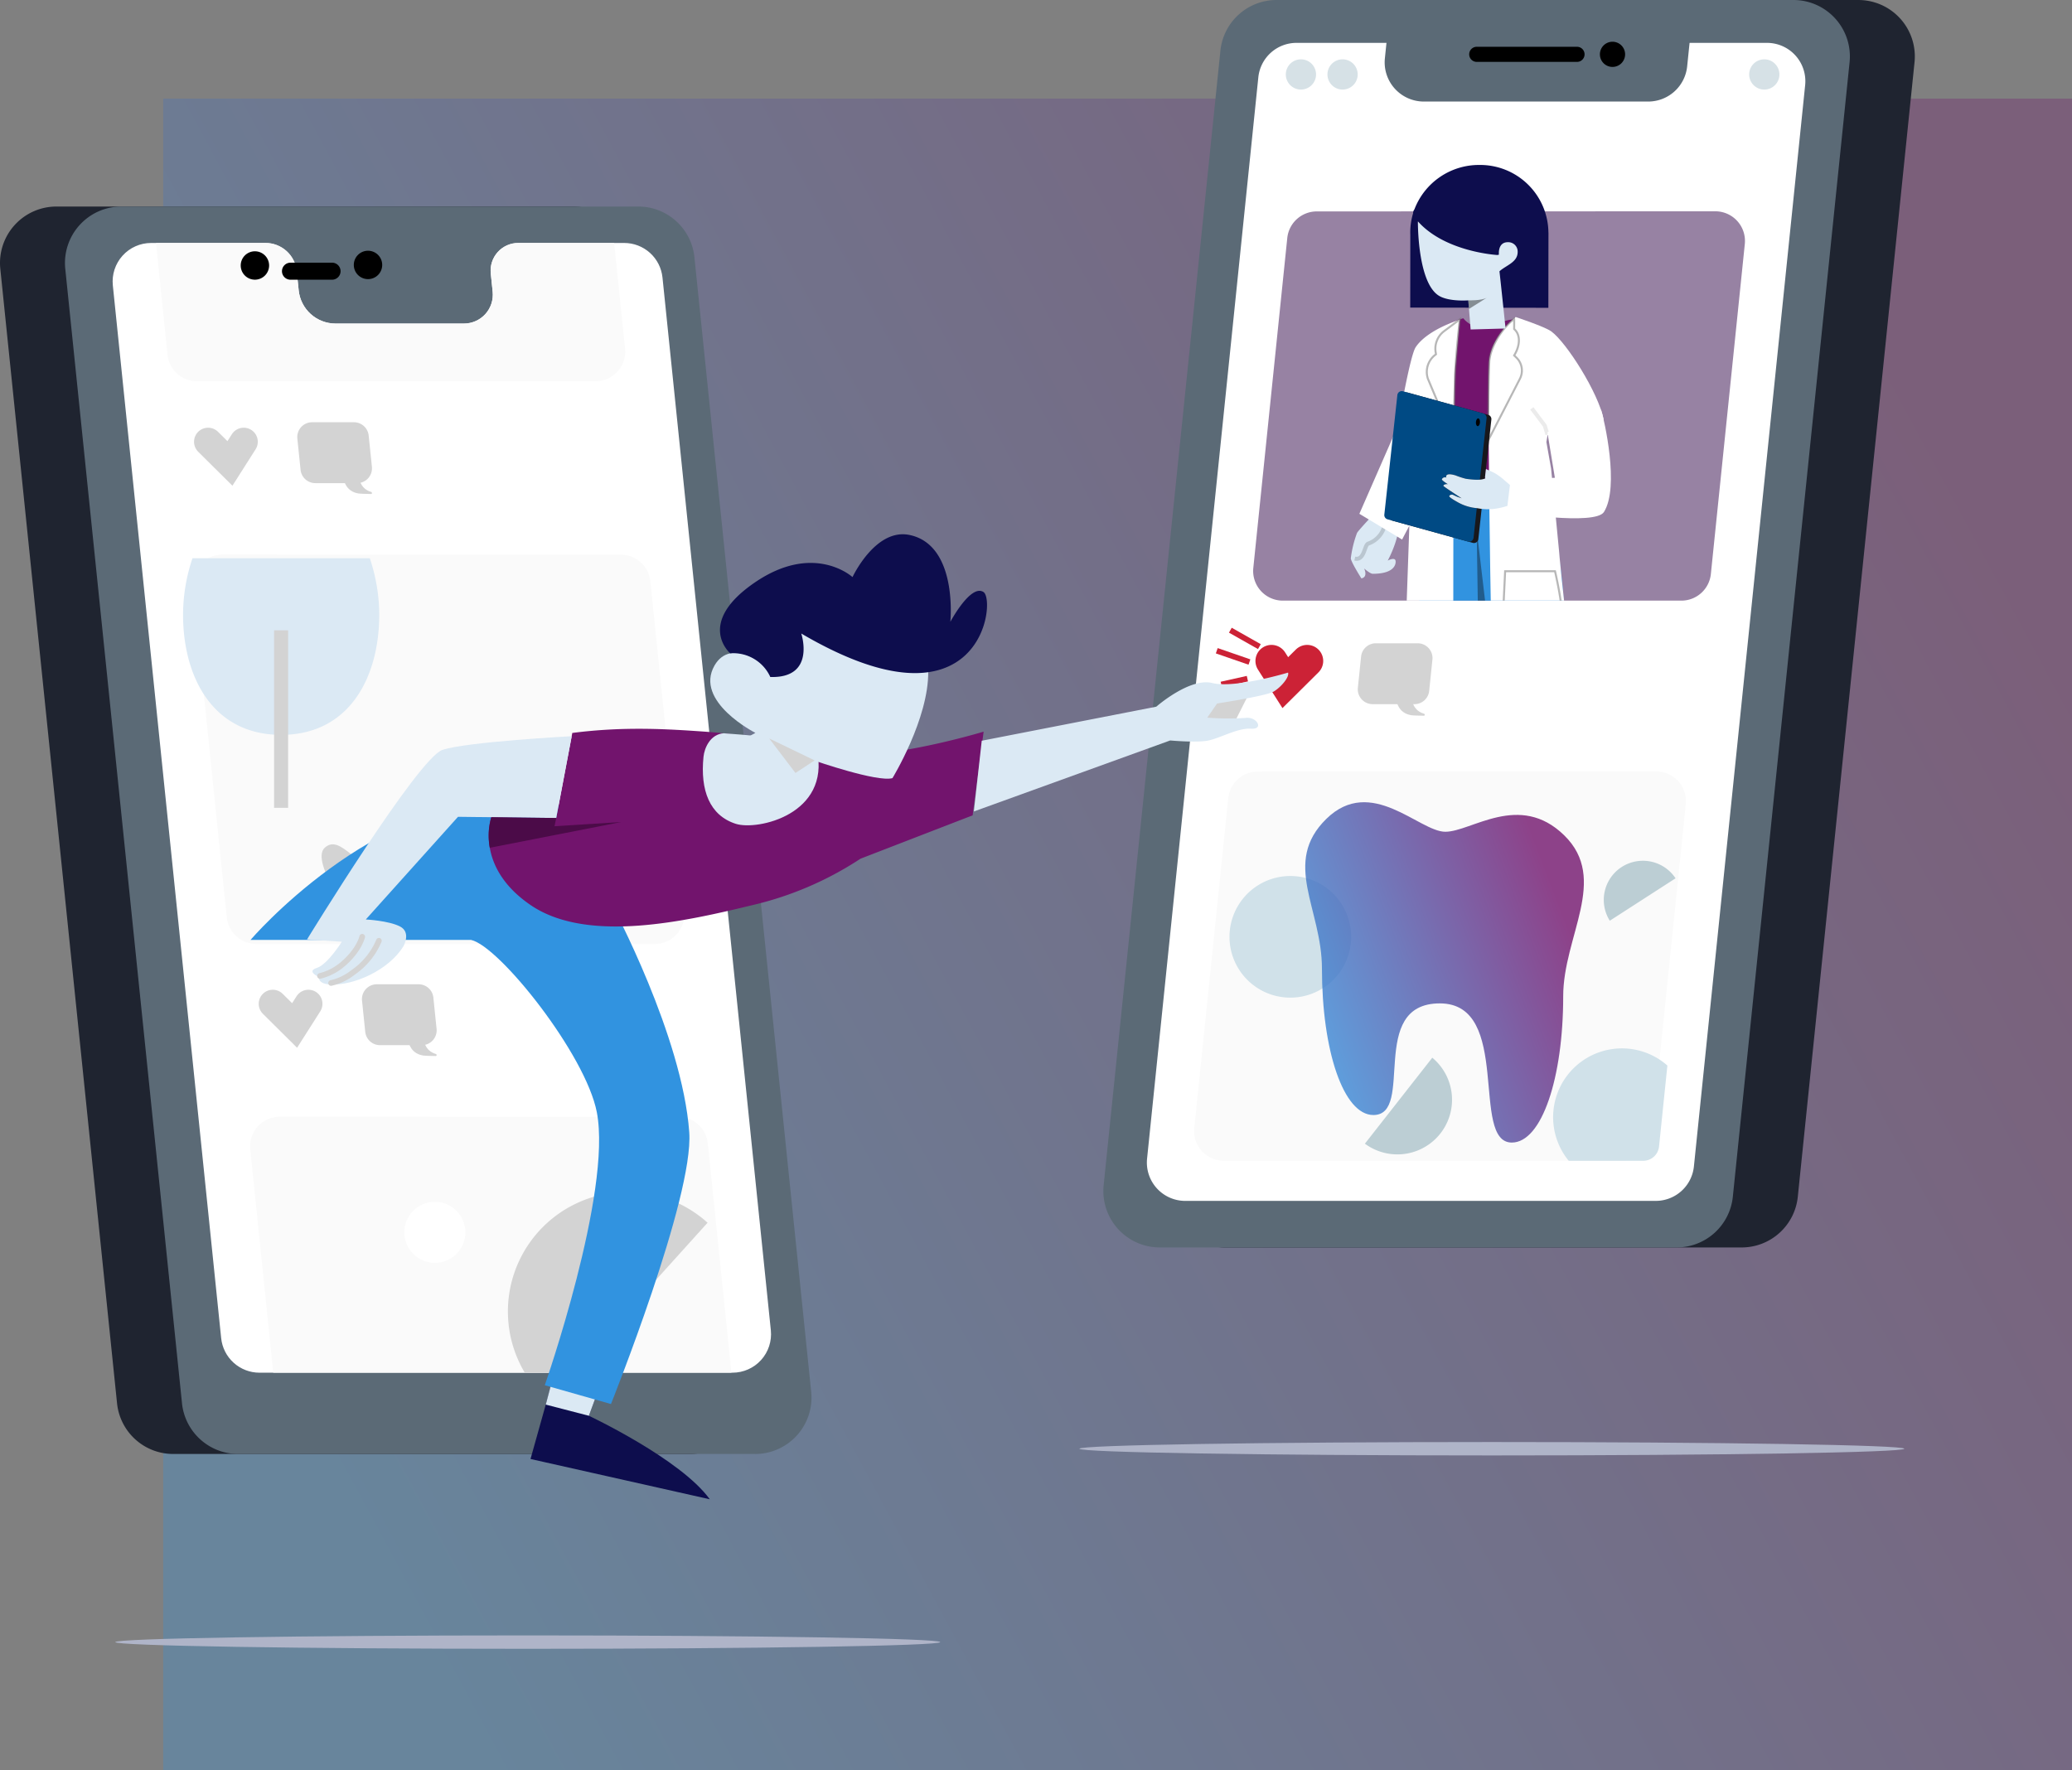 <svg xmlns="http://www.w3.org/2000/svg" xmlns:xlink="http://www.w3.org/1999/xlink" width="515.613" height="440.544" viewBox="0 0 515.613 440.544"><rect x="0" y="0" width="515.613" height="440.544" fill="#808080" stroke="none"/><defs><style>.a{fill:#9782a3;}.af,.ag,.ai,.b,.j,.n,.t,.v,.x,.y{fill:none;}.c{opacity:0.3;}.c,.o{fill:url(#a);}.d{fill:#afb4c8;}.e{fill:#1f2430;}.f{fill:#5b6a76;}.g,.w{fill:#fff;}.h{fill:#fafafa;}.i{fill:#d3d3d3;}.j,.n{stroke:#cc2236;}.af,.ai,.j{stroke-linecap:round;}.af,.ag,.ai,.j,.n,.t,.v,.w,.y{stroke-miterlimit:10;}.j{stroke-width:8px;}.k{fill:#d6e1e6;}.l{fill:#d0e1e9;}.m{fill:#bcced4;}.ai,.n{stroke-width:1.4px;}.o{opacity:0.8;}.p{clip-path:url(#c);}.q{fill:#3193e0;}.r{fill:#0a0a0f;opacity:0.398;}.s{fill:#dbe9f4;}.t{stroke:#000;opacity:0.151;}.u{fill:#72146d;}.v{stroke:#12173a;stroke-width:5px;}.w{stroke:rgba(0,0,0,0);}.x{stroke:#707070;stroke-width:0.5px;opacity:0.5;}.y{stroke:#333;opacity:0.1;}.z{fill:#18181c;}.aa{fill:#004a84;}.ab{fill:#020101;}.ac{fill:#0d0d4d;}.ad{opacity:0.395;}.ae{clip-path:url(#d);}.af,.ag,.ai{stroke:#d3d3d3;}.af{stroke-width:7px;}.ag{stroke-width:3.5px;}.ah{fill:#4b0b48;}</style><linearGradient id="a" y1="0.636" x2="0.925" y2="0.2" gradientUnits="objectBoundingBox"><stop offset="0" stop-color="#3193e0"/><stop offset="1" stop-color="#72146d"/></linearGradient><clipPath id="c"><path class="a" d="M122.348,8.135,113.9,90.278a7.379,7.379,0,0,1-7.341,6.624H7.38A7.38,7.38,0,0,1,.039,88.768L8.491,6.652A7.379,7.379,0,0,1,15.829.028L115.005,0a7.379,7.379,0,0,1,7.343,8.135" transform="translate(0)"/></clipPath><clipPath id="d"><path class="b" d="M100.937,0A6.87,6.87,0,0,0,94.1,7.573h0l.471,4.572a7.181,7.181,0,0,1-7.142,7.916H55.466A9.214,9.214,0,0,1,46.3,11.793h0l-.492-4.785A7.808,7.808,0,0,0,38.044,0H9.587A9.585,9.585,0,0,0,.051,10.566h0L27.009,272.582a9.581,9.581,0,0,0,9.532,8.6H154.258a9.585,9.585,0,0,0,9.537-10.566h0L136.832,8.605A9.581,9.581,0,0,0,127.3,0H100.937Z" transform="translate(0)"/></clipPath></defs><g transform="translate(-64.387 -15.453)"><rect class="c" width="475" height="416" transform="translate(105 39.996)"/><g transform="translate(292.46 15.454)"><path class="d" d="M205.272,1.668c0,.921-45.952,1.668-102.636,1.668S0,2.589,0,1.668,45.952,0,102.636,0,205.272.747,205.272,1.668" transform="translate(40.535 358.91)"/><path class="e" d="M14.048,310.479H142.67a14.046,14.046,0,0,0,13.973-12.61l29.05-282.385A14.047,14.047,0,0,0,171.72,0H43.1A14.047,14.047,0,0,0,29.129,12.61L.075,294.994a14.047,14.047,0,0,0,13.973,15.485" transform="translate(62.662 0.001)"/><path class="f" d="M185.7,15.484,156.644,297.87a14.047,14.047,0,0,1-13.975,12.61H14.05A14.047,14.047,0,0,1,.075,295L29.132,12.61A14.04,14.04,0,0,1,43.1,0H171.722A14.049,14.049,0,0,1,185.7,15.484" transform="translate(46.493 -0.001)"/><path class="g" d="M9.546,288.221H126.633a9.545,9.545,0,0,0,9.495-8.568L163.814,10.522A9.545,9.545,0,0,0,154.319,0H37.237a9.546,9.546,0,0,0-9.5,8.568L.051,277.7a9.545,9.545,0,0,0,9.495,10.523" transform="translate(57.323 10.669)"/><path class="f" d="M76.809,0,75.273,14.949a9.754,9.754,0,0,1-9.7,8.757H9.75a9.754,9.754,0,0,1-9.7-10.75L1.385,0Z" transform="translate(116.501 1.569)"/><path d="M26.83,3.762H1.881A1.881,1.881,0,0,1,1.881,0H26.83a1.881,1.881,0,0,1,0,3.762" transform="translate(137.533 11.641)"/><path d="M6.271,3.135A3.135,3.135,0,1,1,3.135,0,3.136,3.136,0,0,1,6.271,3.135" transform="translate(170.06 10.387)"/><path class="a" d="M122.348,8.135,113.9,90.278a7.379,7.379,0,0,1-7.341,6.624H7.38A7.38,7.38,0,0,1,.039,88.768L8.491,6.652A7.379,7.379,0,0,1,15.829.028L115.005,0a7.379,7.379,0,0,1,7.343,8.135" transform="translate(83.772 52.59)"/><path class="h" d="M122.348,8.135,113.9,90.279a7.379,7.379,0,0,1-7.34,6.624H7.38A7.38,7.38,0,0,1,.039,88.767L8.491,6.652A7.379,7.379,0,0,1,15.829.028L115.006,0a7.379,7.379,0,0,1,7.342,8.135" transform="translate(69.084 192.006)"/><path class="i" d="M18.571,4.071l-.8,7.767A3.693,3.693,0,0,1,14.1,15.154H3.693A3.693,3.693,0,0,1,.02,11.082l.8-7.764A3.693,3.693,0,0,1,4.491,0L14.9,0a3.693,3.693,0,0,1,3.675,4.071" transform="translate(109.809 160.107)"/><path class="i" d="M.087,0,0,.087v3.3C0,6.3,1.294,8.248,3.85,8.662c.427.069,1.891.108,3.116.129.316.006.335-.427.032-.515C4.528,7.555,3.85,5.312,3.85,3.391V.087L3.762,0Z" transform="translate(119.268 169.349)"/><path class="j" d="M0,0,3.431,5.393,8.866,0" transform="translate(88.341 164.508)"/><path class="k" d="M7.524,3.762A3.762,3.762,0,1,1,3.762,0,3.762,3.762,0,0,1,7.524,3.762" transform="translate(91.899 14.766)"/><path class="k" d="M7.524,3.762A3.762,3.762,0,1,1,3.762,0,3.762,3.762,0,0,1,7.524,3.762" transform="translate(102.262 14.766)"/><path class="k" d="M7.524,3.762A3.762,3.762,0,1,1,3.762,0,3.762,3.762,0,0,1,7.524,3.762" transform="translate(207.205 14.766)"/><path class="l" d="M28.45,4.286,26.375,24.44a3.955,3.955,0,0,1-3.935,3.552H3.9A17.12,17.12,0,0,1,28.45,4.286" transform="translate(158.401 260.917)"/><path class="l" d="M30.165,13.317A15.137,15.137,0,1,1,13.317.112,15.137,15.137,0,0,1,30.165,13.317" transform="translate(77.882 218.029)"/><path class="m" d="M4.6,0A9.737,9.737,0,0,0,14.877,16.54Z" transform="matrix(0.017, 1, -1, 0.017, 188.808, 214.003)"/><path class="m" d="M0,21.4A13.6,13.6,0,0,0,16.772,0Z" transform="translate(111.578 263.253)"/><path class="n" d="M0,2.218,8,0" transform="translate(79.665 155.281) rotate(45)"/><path class="n" d="M0,3.764,7.735,0" transform="translate(77.378 159.303) rotate(45)"/><path class="n" d="M0,2.664,6.107,0" transform="translate(76.344 167.747) rotate(11)"/><path class="o" d="M44.5,55.762c-18.11,0-6.1,27.785-16.535,27.785-7.48,0-12.8-16.148-12.8-36.416,0-14.96-10.046-26.385,1.1-37.3s23.108,3.213,29.6,3.213,18.461-10.012,29.6.9S75.2,39.023,75.2,53.983C75.205,74.25,69.89,90.4,62.41,90.4,51.979,90.4,62.615,55.762,44.5,55.762Z" transform="translate(85.726 193.973)"/><g class="p" transform="translate(83.773 52.589)"><g transform="translate(24.125 26.058)"><path class="q" d="M40.89,124.547c-.26-8.108-1.941-59.322-3.668-89.791C36.025,13.636,27.069,2.009,25.388,0H4.048C4.009.27,1.136,20.6.61,63.15c-.472,38.1.015,58.93.075,61.379H0l0,3.28,11.051.018,0-3.28h-.381l5.612-66.677,1.681-19.956L30.725,124.53h-.552l.193,3.28,11.441.018-.193-3.28H40.89Z" transform="translate(15.825 34.73)"/><path class="r" d="M2.3,19.522,0,0,.616,39.477Z" transform="translate(31.496 53.121)"/><path class="s" d="M.5,16.318c.639,1.462,4,1.873,4,1.873s5.36-6,5.84-6.917a27.767,27.767,0,0,0,1.325-6.349C11.62,4.028,8.855,0,8.855,0c-1.715.409-.6,2.489-.6,2.489S6.724,1.225,6.085,1.247C.07,1.446.392,4.408.534,4.779c.319.833,1.925-.119,1.925-.119S-1.33,12.135.5,16.318Z" transform="matrix(-0.999, -0.035, 0.035, -0.999, 11.656, 65.623)"/><path class="t" d="M6.984,0A6.338,6.338,0,0,1,3.243,4.067C2.23,4.4,2.483,8.393,0,7.916" transform="matrix(0.999, 0.035, -0.035, 0.999, 1.438, 52.471)"/><path class="u" d="M30.6,0,0,1.411s4.146,41.915,6.863,42.2c2.46.258,5.9-2.13,8.328-2.187a5.969,5.969,0,0,1,4.719,2.084c8.564-3.1,9.216-6.1,11.142-10.074C33.089,29.223,30.6,0,30.6,0" transform="matrix(-0.999, -0.035, 0.035, -0.999, 46.528, 44.72)"/><path class="v" d="M1.435,23.112,0,0" transform="matrix(0.999, 0.035, -0.035, 0.999, 15.937, 20.576)"/><path class="g" d="M14.536,49.615l-1.688,3.521V1L0,0S3.248,85.789,2.8,93.146c-.5,8.249-.59,11.378-.724,11.725a.009.009,0,0,1,0,0s8.085-2.842,10.768-7.305c1.388-2.308,3.691-19.6,3.691-19.6l8.853-22.32Z" transform="matrix(-0.999, -0.035, 0.035, -0.999, 25.72, 105.712)"/><path class="w" d="M3.524,2.5C9.643,43.456,9.9,46.769,9.9,46.769L12.649,67.6l1.4,6.556-.231,1.721S3.9,77.184,0,80.26C1.5,86.8,9.954,99.169,13.842,101.751c1.65,1.1,8.929,3.238,8.929,3.238s6.15-5.155,6.214-11.55C29.123,79.474,24.692,0,24.692,0Z" transform="matrix(-0.999, -0.035, 0.035, -0.999, 60.285, 105.937)"/><path class="x" d="M14.71,14.735,2.334,15.6S-.183,7.4.011,5.147-.818,1.86,2.869,1.082A97.815,97.815,0,0,1,14.392,0Z" transform="matrix(-0.998, -0.07, 0.07, -0.998, 52.229, 79.255)"/><path class="x" d="M7.792,0,.426,15.649A4.476,4.476,0,0,0,1.47,20.871l.593.537-.039.067c-1.2,2.089-1.588,4.96.268,6.5,0,0,.07,2.449.088,2.528,2.988-2.526,5.77-7.234,5.814-11.071C8.294,15.289,7.792,0,7.792,0Z" transform="matrix(-0.999, -0.035, 0.035, -0.999, 42.134, 31.269)"/><path class="x" d="M.483,0C.611,3.055.637,9.222.716,16.116.558,23.378,0,29.972,0,29.972l3.8-3.064a5.471,5.471,0,0,0,1.934-5.3l-.1-.529.229-.193a5.367,5.367,0,0,0,1.572-5.954S.537-.027.483,0Z" transform="matrix(-0.999, -0.035, 0.035, -0.999, 26.258, 30.782)"/><path class="y" d="M4.118,6.368,3.377,4.175,0,0" transform="matrix(0.999, 0.035, -0.035, 0.999, 45.215, 23.001)"/><g transform="matrix(0.927, 0.375, -0.375, 0.927, 17.584, 5.171)"><path class="g" d="M0,24.787l2.441,7.489c.546-.032,21.434-4.942,22.141-8.945C25.864,16.079,16.065,2.064,14.381,0,14.309-.1,4.093,10.217,4.093,10.217l5.97,9.8Z" transform="translate(34.033 0)"/><path class="z" d="M9.377,33.364,30,30.987a1.1,1.1,0,0,0,.935-1.4L22.786.8A1.1,1.1,0,0,0,21.6.007L.977,2.384a1.1,1.1,0,0,0-.935,1.4L8.19,32.568a1.1,1.1,0,0,0,1.187.8" transform="translate(1.228 11.713)"/><path class="aa" d="M28.916,22.464,28.8,22.5a11.679,11.679,0,0,1-4.934.359c-1.31-.171-2.436-.4-2.424-.6.036-.528.672-.647.672-.647l1.223.059,1.177-.07s-5.407-1.023-5.407-1.181c.017-.558.9-.784.9-.784s-1.859-.3-1.838-.592c.051-.752.881-.809.881-.809s-.23-.2-.207-.383c.091-.742,1.414-.864,2.043-.955a21.806,21.806,0,0,0,2.781-.188,16.564,16.564,0,0,0,3.3-1.106L22.786.8A1.1,1.1,0,0,0,21.6.007L.977,2.384a1.1,1.1,0,0,0-.935,1.4L8.19,32.568a1.1,1.1,0,0,0,1.187.8L30,30.987a1.1,1.1,0,0,0,.935-1.4l-2.017-7.127Z" transform="translate(0 11.855)"/><path class="s" d="M1.838,7.07s-.888.226-.9.784c0,.158,5.407,1.181,5.407,1.181l-1.177.07L3.941,9.046s-.636.118-.672.647c-.013.209,1.114.433,2.424.6a11.679,11.679,0,0,0,4.934-.359c.12-.034.237-.064.348-.093A13.317,13.317,0,0,0,15,8.353a17.86,17.86,0,0,0,2.6-1.828L16.236,1.466,14.351.822A14.1,14.1,0,0,0,12,.207C11.072.036,10.167.1,9.209,0l.544,1.993c.061.044.131.194.184.251-.041.034-.081.072-.127.114-.391.357-1.13.991-4.312,1.785a21.807,21.807,0,0,1-2.781.188c-.63.091-1.952.213-2.043.955-.023.184.207.383.207.383s-.83.057-.881.809C-.021,6.774,1.838,7.07,1.838,7.07Z" transform="translate(18.171 24.414)"/><path class="ab" d="M.083,1.09c.162.51.509.855.774.771s.348-.566.186-1.077S.534-.072.269.013-.079.579.083,1.09" transform="translate(20.607 13.454)"/></g></g></g><path class="ac" d="M1.044,11.049a1.533,1.533,0,0,0-.334.993,16.421,16.421,0,0,0-.7,4.715q0,.315.011.627L0,35.5l34.375.054L34.4,16.836h-.012q0-.015,0-.029A16.987,16.987,0,0,0,17.227,0,17.178,17.178,0,0,0,1.044,11.049Z" transform="translate(122.86 41.056)"/><path class="s" d="M19.469,8.318C17.625,8.17,6.272,6.989.031,0L0,.008S-.151,15.393,5.352,18.552c1.713.983,4.639,1.227,7.187,1.08l.586,7.242,8.692-.241S20.649,15.46,20.3,12.393c1.673-1.519,4.521-2.222,4.527-4.8a2.335,2.335,0,0,0-2.444-2.439c-2.586,0-2.217,3.092-2.217,3.092a1.3,1.3,0,0,1-.7.072Z" transform="translate(124.767 55.127)"/><path class="ad" d="M0,.655S3.225.751,4.6,0L.171,2.78Z" transform="translate(137.311 74.105)"/></g><g transform="translate(64.387 66.859)"><g transform="translate(0 -0.001)"><path class="d" d="M205.272,1.668c0,.921-45.951,1.668-102.636,1.668S0,2.589,0,1.668,45.951,0,102.636,0,205.272.747,205.272,1.668" transform="translate(28.699 355.635)"/><path class="e" d="M171.72,310.479H43.1a14.047,14.047,0,0,1-13.973-12.61L.075,15.485A14.047,14.047,0,0,1,14.048,0H142.666a14.047,14.047,0,0,1,13.973,12.609l29.054,282.385a14.047,14.047,0,0,1-13.973,15.485" transform="translate(0 0)"/><path class="f" d="M171.721,310.479H43.1a14.048,14.048,0,0,1-13.975-12.61L.075,15.484A14.05,14.05,0,0,1,14.049,0H142.669a14.04,14.04,0,0,1,13.97,12.61L185.7,295a14.046,14.046,0,0,1-13.975,15.484" transform="translate(16.165 0)"/></g><g transform="translate(28.027 9.065)"><path class="b" d="M100.937,0A6.87,6.87,0,0,0,94.1,7.573h0l.471,4.572a7.181,7.181,0,0,1-7.142,7.916H55.466A9.214,9.214,0,0,1,46.3,11.793h0l-.492-4.785A7.808,7.808,0,0,0,38.044,0H9.587A9.585,9.585,0,0,0,.051,10.566h0L27.009,272.582a9.581,9.581,0,0,0,9.532,8.6H154.258a9.585,9.585,0,0,0,9.537-10.566h0L136.832,8.605A9.581,9.581,0,0,0,127.3,0H100.937Z" transform="translate(0 0)"/><g class="ae" transform="translate(0 0)"><path class="g" d="M0,323.395H213.813V0H0Z" transform="translate(-28.027 -15.604)"/><path class="h" d="M.039,8.135,8.491,90.278A7.38,7.38,0,0,0,15.832,96.9h99.176a7.379,7.379,0,0,0,7.34-8.135L113.9,6.652A7.379,7.379,0,0,0,106.558.028L7.382,0A7.379,7.379,0,0,0,.039,8.135" transform="translate(34.213 217.475)"/><path class="h" d="M.04,8.135,8.491,90.278a7.379,7.379,0,0,0,7.34,6.624h99.176a7.38,7.38,0,0,0,7.341-8.135L113.9,6.652A7.379,7.379,0,0,0,106.558.028L7.382,0A7.379,7.379,0,0,0,.04,8.135" transform="translate(19.911 77.565)"/><path class="h" d="M.04,8.135,8.491,90.278a7.379,7.379,0,0,0,7.34,6.624h99.176a7.38,7.38,0,0,0,7.341-8.135L113.9,6.652A7.38,7.38,0,0,0,106.558.028L7.382,0A7.379,7.379,0,0,0,.04,8.135" transform="translate(5.166 -62.48)"/><path class="i" d="M.02,4.071l.8,7.767a3.693,3.693,0,0,0,3.673,3.316H14.9a3.693,3.693,0,0,0,3.673-4.072l-.8-7.764A3.693,3.693,0,0,0,14.1,0L3.695,0A3.693,3.693,0,0,0,.02,4.071" transform="translate(62.043 184.509)"/><path class="i" d="M.087,0,0,.087v3.3C0,6.3,1.295,8.248,3.85,8.662c.426.069,1.891.108,3.116.129.316.006.334-.427.031-.515C4.528,7.555,3.85,5.312,3.85,3.391V.087L3.762,0Z" transform="translate(73.42 193.574)"/><path class="af" d="M8.866,0,5.434,5.393,0,0" transform="translate(39.852 189.367)"/><path class="i" d="M.02,4.071l.8,7.767a3.693,3.693,0,0,0,3.674,3.316H14.9a3.693,3.693,0,0,0,3.673-4.071l-.8-7.764A3.693,3.693,0,0,0,14.1,0L3.694,0A3.693,3.693,0,0,0,.02,4.071" transform="translate(45.948 44.624)"/><path class="i" d="M.087,0,0,.087v3.3C0,6.3,1.295,8.247,3.85,8.662c.427.069,1.891.108,3.116.129.316.005.335-.427.032-.515C4.528,7.555,3.85,5.312,3.85,3.391V.087L3.762,0Z" transform="translate(57.325 53.688)"/><path class="af" d="M8.866,0,5.435,5.393,0,0" transform="translate(23.758 49.481)"/><path class="h" d="M40.528,32.185A23.459,23.459,0,0,1,6.389,0" transform="translate(49.237 226.471)"/><path class="i" d="M9.823,51.849A29.755,29.755,0,0,1,49.687,7.663" transform="translate(98.365 236.192)"/><path class="s" d="M48.826,14.008c0,15.7-7.479,29.958-24.415,29.958S0,29.7,0,14.008A44.5,44.5,0,0,1,2.348,0H46.473a44.5,44.5,0,0,1,2.353,14.008" transform="translate(17.523 78.465)"/><path class="ag" d="M.35,0V44.175" transform="translate(41.572 96.419)"/><path class="i" d="M8.94,24.279S-3.174,8.661.8,5.067s8.052,5.7,14.393,5.231.625-6.8,2.183-9.738S38.091,7.175,38.091,7.175Z" transform="translate(52.003 145.436)"/><path class="g" d="M15.183,7.592A7.591,7.591,0,1,1,7.591,0a7.591,7.591,0,0,1,7.591,7.592" transform="translate(72.595 238.656)"/></g></g></g><g transform="translate(124.29 77.862)"><path d="M12.463,4.237H2.119A2.119,2.119,0,1,1,2.119,0H12.463a2.119,2.119,0,0,1,0,4.237" transform="translate(10.312 2.971)"/><path d="M7.063,3.531A3.532,3.532,0,1,1,3.532,0,3.531,3.531,0,0,1,7.063,3.531" transform="translate(28.143 -0.001)"/><path d="M7.063,3.531A3.532,3.532,0,1,1,3.532,0,3.532,3.532,0,0,1,7.063,3.531" transform="translate(0 0.137)"/><path class="ac" d="M17.959,7.038,14.522,16.43S37.358,27.165,44.61,37.212L0,27.186,7.613,0Z" transform="translate(72.115 273.536)"/><path class="s" d="M3.095,0,0,11.6l10.732,2.781L13.6,6.589Z" transform="translate(75.906 275.584)"/><path class="q" d="M0,34.689S30.536-1.019,66.025.022s23.97,26,23.97,26,17.467,32.552,19.185,56.528C110.34,98.733,89.7,150.2,89.7,150.2L73.23,145.519S90.016,97.457,86.183,77.582c-2.777-14.4-24.258-41.352-31.293-42.893Z" transform="translate(2.434 136.843)"/><path class="u" d="M123.161.711,120.428,21.54,92.518,32.333a83.369,83.369,0,0,1-26.872,11.55c-16.337,3.949-41.011,9.68-55.207,0S.645,22.008.645,22.008L16.8,22.2l4-21.165C33.707-.633,44.548.065,53.776.711A149.941,149.941,0,0,1,81.1,5.255q1.2.3,2.625.651C96.1,8.923,123.161.711,123.161.711" transform="translate(61.711 118.982)"/><path class="s" d="M8.211,22.542C1.681,20.46-.685,14.19.167,5.838.394,3.611,1.875.245,5.175,0,17.124.835,27.992,2.237,28.417,4.276c3.312,15.9-14.792,19.992-20.205,18.266" transform="translate(114.997 120.096)"/><path class="s" d="M10.512,49.827l15.456-9.954s15.607,5.424,19.37,4.35c0,0,9.055-14.805,8.9-26.585L43.316,2.818,21.387,0,14.944,19.055c-.45-3.566-9.888-9.847-13.885-2.87-5.154,9,10.169,16.774,10.169,16.774L1.564,38.28Z" transform="translate(116.847 87.038)"/><path class="ac" d="M2.552,29.636s-8.72-7.46,6.079-17.61S32.982,10.66,32.982,10.66,38.682-1.6,47.175.175c12.1,2.525,10.151,21.62,10.151,21.62s5.1-9.56,8.275-7.4S65.053,51.012,20.227,24.7c0,0,3.73,11.182-7.7,10.822a10.117,10.117,0,0,0-9.978-5.89" transform="translate(119.262 70.566)"/><path class="i" d="M11.3,5.459,0,0,6.539,8.591Z" transform="translate(131.511 121.389)"/><path class="i" d="M14.634,4.4,9.086,9.44,0,5.82,3.123,0Z" transform="translate(235.366 111.96) rotate(-21)"/><path class="s" d="M12.507,20.927l51.938,1.006S70.052,24.7,73.033,25.3s8.162-.317,11.214,1.1,2.484-2.343-.284-2.981a69.41,69.41,0,0,1-8.873-3.478l3.549-2.413s12.067,2.626,14.2,2.271,5.039-1.988,5.039-3.124c0,0-13.77-.993-18.526-4.33s-15.118.5-15.118.5L20.642,5.191Z" transform="translate(163.269 124.505) rotate(-21)"/><path class="s" d="M65.869,0S39.748,1.384,33.692,3.413,0,50.587,0,50.587l8.659.568s-3.549,5.679-6.246,6.53.567,2.271.567,2.271S2.559,61.643,5.82,61.8c5.824.284,14.48-3.549,18.171-9.512,0,0,1.988-3.468-.852-4.928s-8.518-1.744-8.518-1.744L37.567,20.064l24.441.3Z" transform="translate(16.503 120.824)"/><path class="ah" d="M.658,0,16.815.194l-.43,2.055L33,1.2.283,7.611a16.741,16.741,0,0,1-.17-4.937A20.546,20.546,0,0,1,.658,0" transform="translate(61.698 140.99)"/><path class="ai" d="M0,9.76A13.644,13.644,0,0,0,5.282,7.151C9.754,3.531,10.516,0,10.516,0" transform="translate(19.721 170.736)"/><path class="ai" d="M0,10.515a13.814,13.814,0,0,0,5.536-2.68A17.925,17.925,0,0,0,11.9,0" transform="translate(22.483 171.737)"/></g></g></svg>